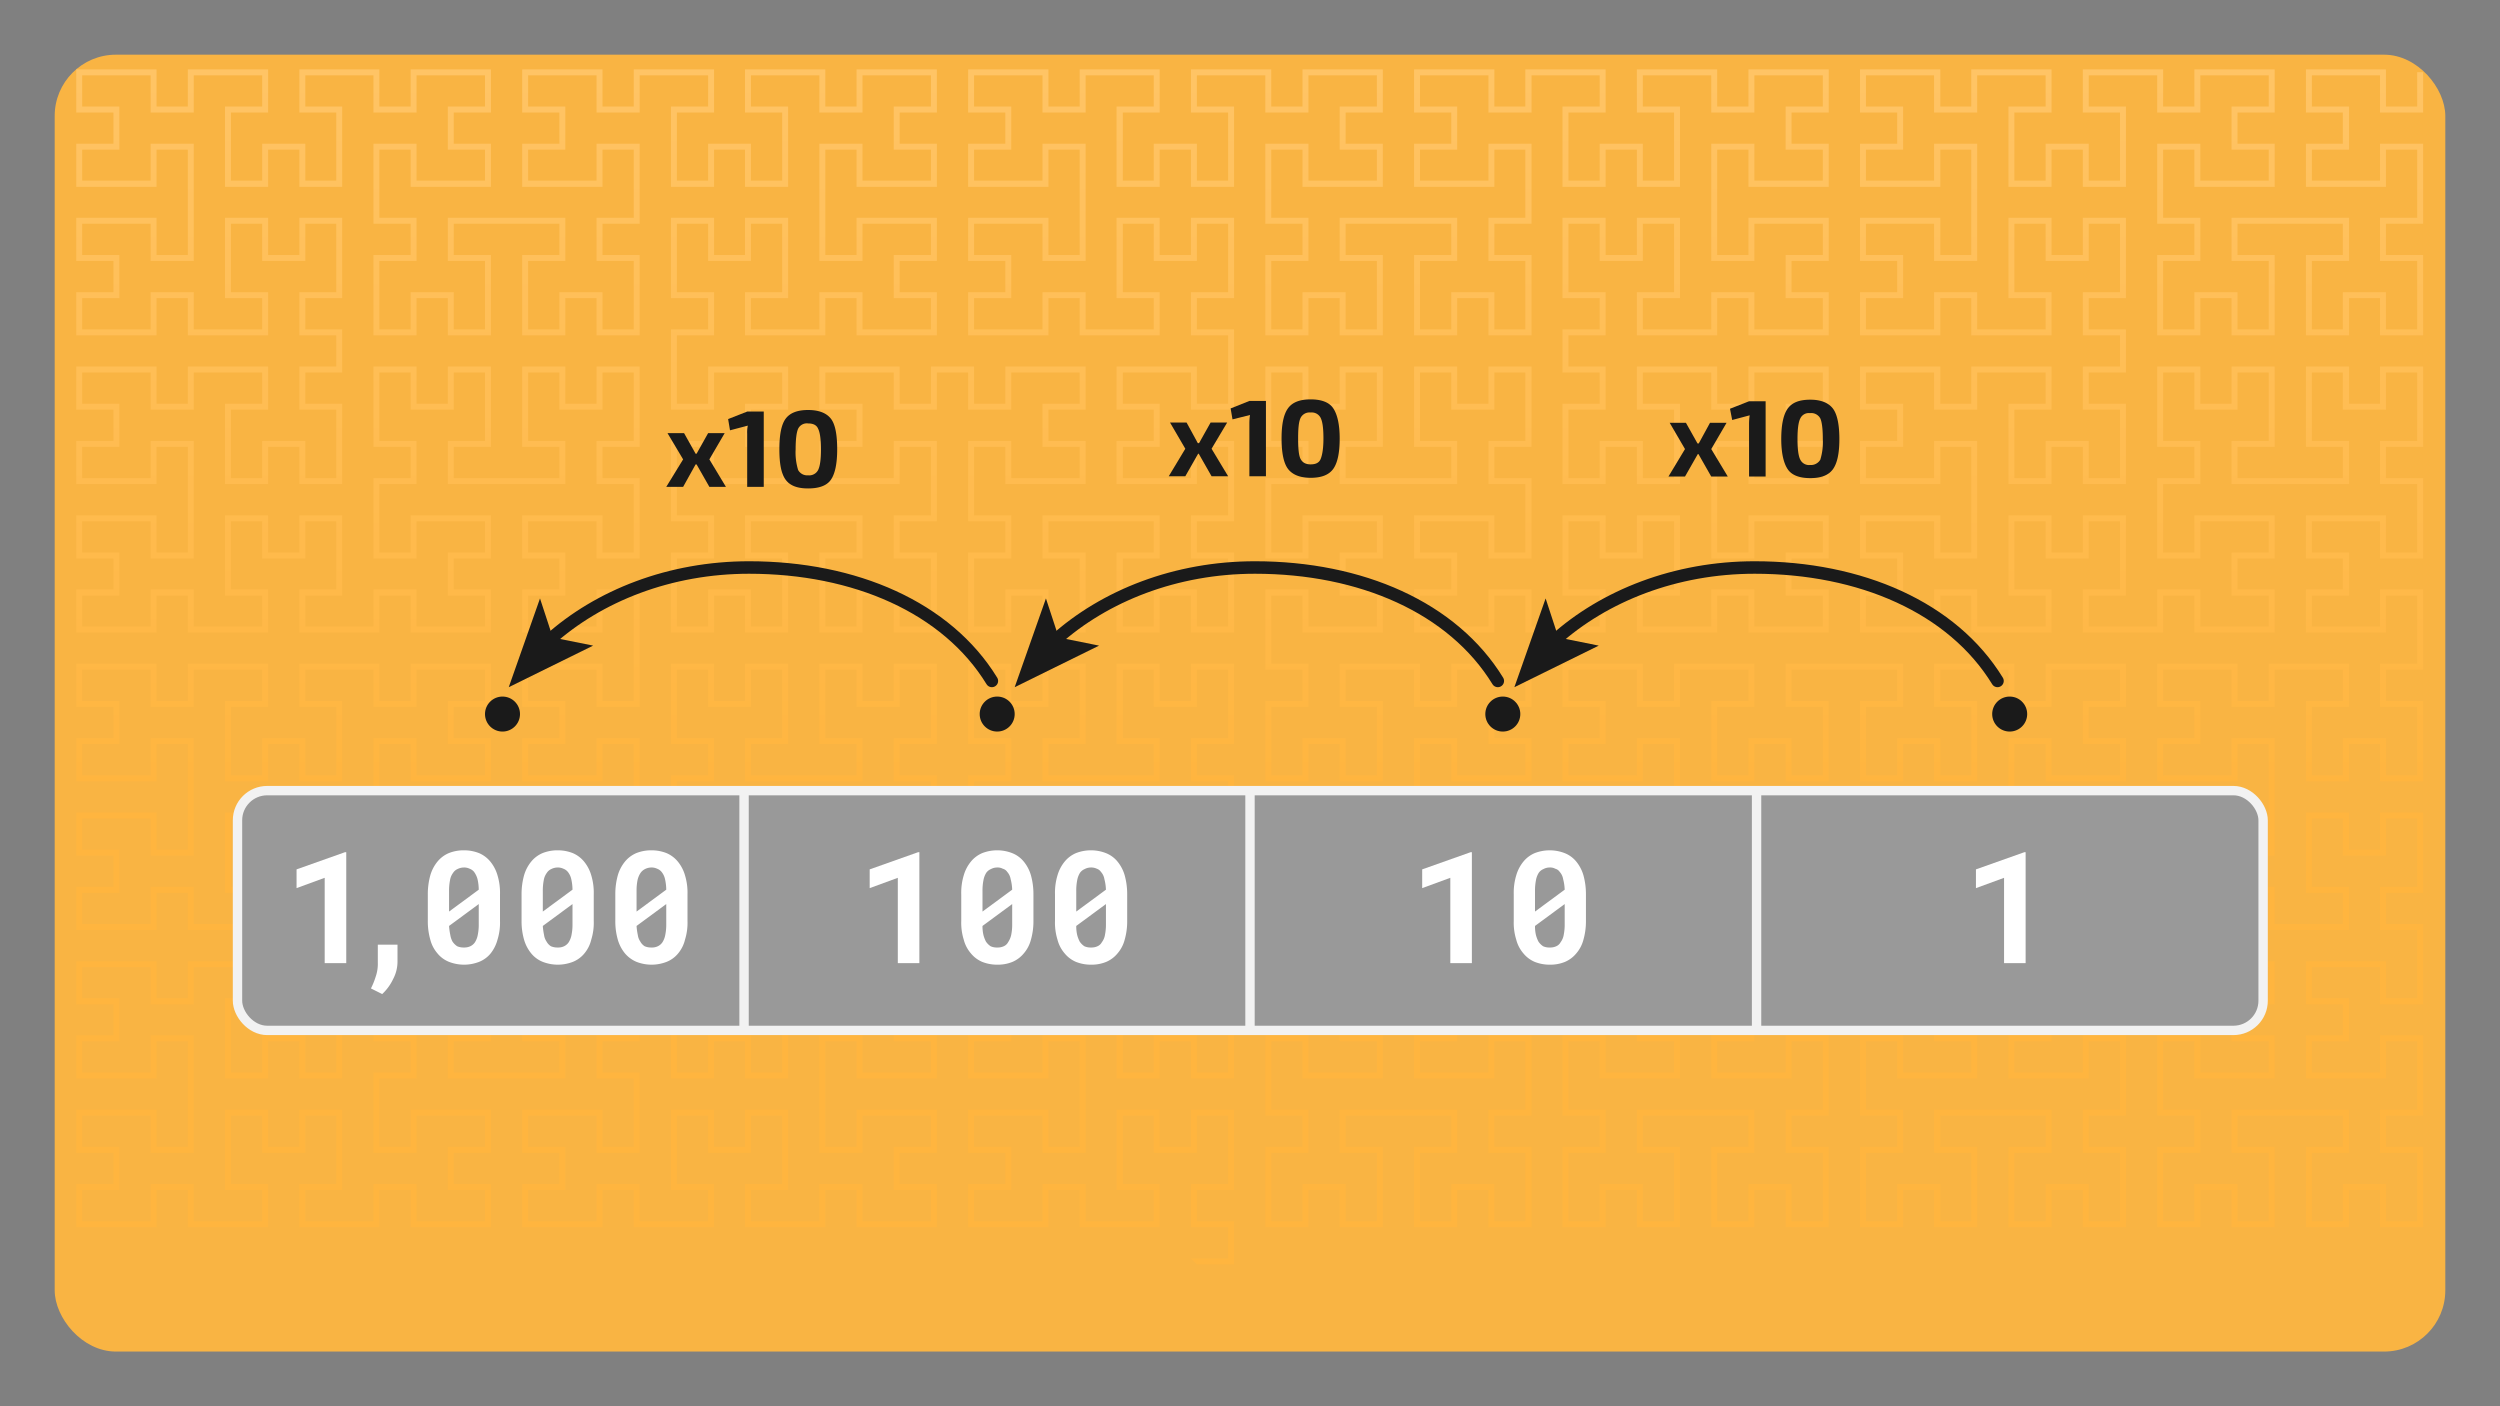 <svg xmlns="http://www.w3.org/2000/svg" xmlns:xlink="http://www.w3.org/1999/xlink" width="800" height="450" viewBox="0 0 800 450"><rect x="0" y="0" width="800" height="450" fill="#808080" stroke="none"/><defs><style>.a{fill:#f9b443;}.b{fill:url(#a);}.c{fill:#999;}.c,.d{stroke:#f2f2f2;stroke-width:3px;}.c,.d,.g{stroke-miterlimit:10;}.d,.g{fill:none;}.e{fill:#fff;}.f{fill:#1a1a1a;}.g{stroke:#1a1a1a;stroke-linecap:round;stroke-width:4px;}</style><linearGradient id="a" x1="399.92" y1="22.18" x2="399.92" y2="404.59" gradientUnits="userSpaceOnUse"><stop offset="0" stop-color="#ffc465"/><stop offset="0.6" stop-color="#ffb53f"/></linearGradient></defs><rect class="a" x="17.5" y="17.5" width="765" height="415" rx="19.6"/><polyline class="b" points="381.1 402.7 393 402.7 393 392.7 381.1 392.7 381.1 378.9 393 378.9 393 357 383 357 383 368.9 369.2 368.9 369.2 357 359.3 357 359.3 378.9 371.1 378.9 371.1 392.7 345.5 392.7 345.5 380.8 335.5 380.8 335.5 392.7 309.8 392.7 309.8 378.9 321.7 378.9 321.7 368.9 309.8 368.9 309.8 355.1 335.5 355.1 335.5 367 345.5 367 345.5 333.2 335.5 333.2 335.5 345.1 309.8 345.1 309.8 331.3 321.7 331.3 321.7 321.4 309.8 321.4 309.8 307.6 335.5 307.6 335.5 319.4 345.5 319.4 345.5 307.6 371.1 307.6 371.1 321.4 359.3 321.4 359.3 343.2 369.2 343.2 369.2 331.3 383 331.3 383 343.2 393 343.2 393 321.4 381.1 321.4 381.1 307.6 393 307.6 393 285.7 383 285.7 383 297.6 357.3 297.6 357.3 283.8 369.2 283.8 369.2 273.8 357.3 273.8 357.3 260 383 260 383 271.9 393 271.9 393 250 381.1 250 381.1 236.2 393 236.2 393 214.3 383 214.3 383 226.2 369.2 226.2 369.2 214.3 359.3 214.3 359.3 236.2 371.1 236.2 371.1 250 333.6 250 333.6 236.2 345.5 236.2 345.5 214.3 335.5 214.3 335.5 226.2 321.7 226.2 321.7 214.3 311.7 214.3 311.7 236.2 323.6 236.2 323.6 250 311.7 250 311.7 271.9 321.7 271.9 321.7 260 347.4 260 347.4 273.8 335.5 273.8 335.5 283.8 347.4 283.8 347.4 297.6 321.7 297.6 321.7 285.7 311.7 285.7 311.7 297.6 297.9 297.6 297.9 285.7 287.9 285.7 287.9 297.6 262.2 297.6 262.2 283.8 274.1 283.8 274.1 273.8 262.2 273.8 262.2 260 287.9 260 287.9 271.9 297.9 271.9 297.9 250 286 250 286 236.2 297.9 236.2 297.9 214.3 287.9 214.3 287.9 226.2 274.1 226.2 274.1 214.3 264.1 214.3 264.1 236.2 276 236.2 276 250 238.4 250 238.4 236.2 250.3 236.2 250.3 214.3 240.3 214.3 240.3 226.2 226.6 226.2 226.6 214.3 216.6 214.3 216.6 236.2 228.5 236.2 228.5 250 216.6 250 216.6 271.9 226.6 271.9 226.6 260 252.2 260 252.2 273.8 240.3 273.8 240.3 283.8 252.2 283.8 252.2 297.6 226.6 297.6 226.6 285.7 216.6 285.7 216.6 307.6 228.5 307.6 228.5 321.4 216.6 321.4 216.6 343.2 226.6 343.2 226.6 331.3 240.3 331.3 240.3 343.2 250.3 343.2 250.3 321.4 238.4 321.4 238.4 307.6 264.1 307.6 264.1 319.4 274.1 319.4 274.1 307.6 299.8 307.6 299.8 321.4 287.9 321.4 287.9 331.3 299.8 331.3 299.8 345.1 274.1 345.1 274.1 333.2 264.1 333.2 264.1 367 274.1 367 274.1 355.1 299.8 355.1 299.8 368.9 287.9 368.9 287.9 378.9 299.8 378.9 299.8 392.7 274.1 392.7 274.1 380.8 264.1 380.8 264.1 392.7 238.4 392.7 238.4 378.9 250.3 378.9 250.3 357 240.3 357 240.3 368.9 226.6 368.9 226.6 357 216.6 357 216.6 378.9 228.5 378.9 228.5 392.7 202.8 392.7 202.8 380.8 192.8 380.8 192.8 392.7 167.1 392.7 167.1 378.9 179 378.9 179 368.9 167.1 368.9 167.1 355.1 192.8 355.1 192.8 367 202.8 367 202.8 345.1 190.9 345.1 190.9 331.3 202.8 331.3 202.8 309.5 192.8 309.5 192.8 321.4 179 321.4 179 309.5 169 309.5 169 331.3 180.9 331.3 180.9 345.1 143.3 345.1 143.3 331.3 155.2 331.3 155.2 309.5 145.2 309.5 145.2 321.4 131.4 321.4 131.4 309.5 121.4 309.5 121.4 331.3 133.3 331.3 133.3 345.1 121.4 345.1 121.4 367 131.4 367 131.4 355.1 157.1 355.1 157.1 368.9 145.2 368.9 145.2 378.9 157.1 378.9 157.1 392.7 131.4 392.7 131.4 380.8 121.4 380.8 121.4 392.7 95.8 392.7 95.8 378.9 107.6 378.9 107.6 357 97.7 357 97.7 368.9 83.9 368.9 83.9 357 73.9 357 73.9 378.9 85.8 378.9 85.8 392.7 60.1 392.7 60.1 380.8 50.1 380.8 50.1 392.7 24.4 392.7 24.4 378.9 36.3 378.9 36.3 368.9 24.4 368.9 24.4 355.1 50.1 355.1 50.1 367 60.1 367 60.1 333.2 50.1 333.2 50.1 345.1 24.4 345.1 24.4 331.3 36.3 331.3 36.3 321.4 24.4 321.4 24.4 307.6 50.1 307.6 50.1 319.4 60.1 319.4 60.1 307.6 85.8 307.6 85.8 321.4 73.9 321.4 73.9 343.2 83.9 343.2 83.9 331.3 97.7 331.3 97.7 343.2 107.6 343.2 107.6 321.4 95.8 321.4 95.8 307.6 107.6 307.6 107.6 297.6 95.8 297.6 95.8 283.8 107.6 283.8 107.6 261.9 97.7 261.9 97.7 273.8 83.9 273.8 83.9 261.9 73.9 261.9 73.9 283.8 85.8 283.8 85.8 297.6 60.1 297.6 60.1 285.7 50.1 285.7 50.1 297.6 24.4 297.6 24.4 283.8 36.3 283.8 36.3 273.8 24.4 273.8 24.4 260 50.1 260 50.1 271.9 60.1 271.9 60.1 238.1 50.1 238.1 50.1 250 24.4 250 24.4 236.2 36.3 236.2 36.3 226.2 24.4 226.2 24.4 212.4 50.1 212.4 50.1 224.3 60.1 224.3 60.1 212.4 85.8 212.4 85.8 226.2 73.9 226.2 73.9 248.1 83.9 248.1 83.9 236.2 97.7 236.2 97.7 248.1 107.6 248.1 107.6 226.2 95.8 226.2 95.8 212.4 121.4 212.4 121.4 224.3 131.4 224.3 131.4 212.4 157.1 212.4 157.1 226.2 145.2 226.2 145.2 236.2 157.1 236.2 157.1 250 131.4 250 131.4 238.1 121.4 238.1 121.4 260 133.3 260 133.3 273.8 121.4 273.8 121.4 295.7 131.4 295.7 131.4 283.8 145.2 283.8 145.2 295.7 155.2 295.7 155.2 273.8 143.3 273.8 143.3 260 180.9 260 180.9 273.8 169 273.8 169 295.7 179 295.7 179 283.8 192.8 283.8 192.8 295.7 202.8 295.7 202.8 273.8 190.9 273.8 190.9 260 202.8 260 202.8 238.1 192.8 238.1 192.8 250 167.1 250 167.1 236.2 179 236.2 179 226.2 167.1 226.2 167.1 212.4 192.8 212.4 192.8 224.3 202.8 224.3 202.8 190.6 192.8 190.6 192.8 202.4 167.1 202.4 167.1 188.6 179 188.6 179 178.7 167.1 178.7 167.1 164.9 192.8 164.9 192.8 176.8 202.8 176.8 202.8 154.9 190.9 154.9 190.9 141.1 202.8 141.1 202.8 119.2 192.8 119.2 192.8 131.1 179 131.1 179 119.2 169 119.2 169 141.1 180.9 141.1 180.9 154.9 143.3 154.9 143.3 141.1 155.2 141.1 155.2 119.2 145.2 119.2 145.2 131.1 131.4 131.1 131.4 119.2 121.4 119.2 121.4 141.1 133.3 141.1 133.3 154.9 121.4 154.9 121.4 176.8 131.4 176.8 131.4 164.9 157.1 164.9 157.1 178.7 145.2 178.7 145.2 188.6 157.1 188.6 157.1 202.4 131.4 202.4 131.4 190.6 121.4 190.6 121.4 202.4 95.8 202.4 95.8 188.6 107.6 188.6 107.6 166.8 97.7 166.8 97.7 178.7 83.9 178.7 83.9 166.8 73.9 166.8 73.9 188.6 85.8 188.6 85.8 202.4 60.1 202.4 60.1 190.6 50.1 190.6 50.1 202.4 24.4 202.4 24.4 188.6 36.3 188.6 36.3 178.7 24.4 178.7 24.4 164.9 50.1 164.9 50.1 176.8 60.1 176.8 60.1 143 50.1 143 50.1 154.9 24.4 154.9 24.4 141.1 36.3 141.1 36.3 131.1 24.4 131.1 24.4 117.3 50.1 117.3 50.1 129.2 60.1 129.2 60.1 117.3 85.8 117.3 85.8 131.1 73.9 131.1 73.9 153 83.9 153 83.9 141.1 97.7 141.1 97.7 153 107.6 153 107.6 131.1 95.8 131.1 95.8 117.3 107.6 117.3 107.6 107.3 95.8 107.3 95.8 93.5 107.6 93.5 107.6 71.6 97.7 71.6 97.7 83.5 83.9 83.5 83.9 71.6 73.9 71.6 73.9 93.5 85.8 93.5 85.8 107.3 60.1 107.3 60.1 95.4 50.1 95.4 50.1 107.3 24.4 107.3 24.4 93.5 36.3 93.5 36.3 83.5 24.4 83.5 24.4 69.7 50.1 69.7 50.1 81.6 60.1 81.6 60.1 47.9 50.1 47.9 50.1 59.8 24.4 59.8 24.4 46 36.3 46 36.3 36 24.4 36 24.4 22.2 50.1 22.2 50.1 34.1 60.1 34.1 60.1 22.2 85.8 22.2 85.8 36 73.9 36 73.9 57.8 83.9 57.8 83.9 46 97.7 46 97.7 57.8 107.6 57.8 107.6 36 95.8 36 95.8 22.2 121.4 22.2 121.4 34.1 131.4 34.1 131.4 22.2 157.1 22.2 157.1 36 145.2 36 145.2 46 157.1 46 157.1 59.8 131.4 59.8 131.4 47.9 121.4 47.9 121.4 69.7 133.3 69.7 133.3 83.5 121.4 83.5 121.4 105.4 131.4 105.4 131.4 93.5 145.2 93.5 145.2 105.4 155.2 105.4 155.2 83.5 143.3 83.5 143.3 69.7 180.9 69.7 180.9 83.5 169 83.5 169 105.4 179 105.4 179 93.5 192.8 93.5 192.8 105.4 202.8 105.4 202.8 83.5 190.9 83.5 190.9 69.7 202.8 69.7 202.8 47.9 192.8 47.9 192.8 59.8 167.1 59.8 167.1 46 179 46 179 36 167.1 36 167.1 22.2 192.8 22.2 192.8 34.1 202.8 34.1 202.8 22.2 228.5 22.2 228.5 36 216.6 36 216.6 57.8 226.6 57.8 226.6 46 240.3 46 240.3 57.8 250.3 57.8 250.3 36 238.4 36 238.4 22.2 264.1 22.2 264.1 34.1 274.1 34.1 274.1 22.2 299.8 22.2 299.8 36 287.9 36 287.9 46 299.8 46 299.8 59.8 274.1 59.8 274.1 47.9 264.1 47.9 264.1 81.6 274.1 81.6 274.1 69.7 299.8 69.7 299.8 83.5 287.9 83.5 287.9 93.5 299.8 93.5 299.8 107.3 274.1 107.3 274.1 95.4 264.1 95.4 264.1 107.3 238.4 107.3 238.4 93.5 250.3 93.5 250.3 71.6 240.3 71.6 240.3 83.5 226.6 83.5 226.6 71.6 216.6 71.6 216.6 93.5 228.5 93.5 228.5 107.3 216.6 107.3 216.6 129.2 226.6 129.2 226.6 117.3 252.2 117.3 252.2 131.1 240.3 131.1 240.3 141.1 252.2 141.1 252.2 154.9 226.6 154.9 226.6 143 216.6 143 216.6 164.9 228.5 164.9 228.5 178.7 216.6 178.7 216.6 200.5 226.6 200.5 226.6 188.6 240.3 188.6 240.3 200.5 250.3 200.5 250.3 178.7 238.4 178.7 238.4 164.9 276 164.9 276 178.7 264.1 178.7 264.1 200.5 274.1 200.5 274.1 188.6 287.9 188.6 287.9 200.5 297.9 200.5 297.9 178.7 286 178.7 286 164.9 297.9 164.9 297.9 143 287.9 143 287.9 154.9 262.2 154.9 262.2 141.1 274.1 141.1 274.1 131.1 262.2 131.1 262.2 117.3 287.9 117.3 287.9 129.2 297.9 129.2 297.9 117.3 311.7 117.3 311.7 129.2 321.7 129.2 321.7 117.3 347.4 117.3 347.4 131.1 335.5 131.1 335.5 141.1 347.4 141.1 347.4 154.9 321.7 154.9 321.7 143 311.7 143 311.7 164.9 323.6 164.9 323.6 178.7 311.7 178.7 311.7 200.5 321.7 200.5 321.7 188.6 335.5 188.6 335.5 200.5 345.5 200.5 345.5 178.7 333.6 178.7 333.6 164.9 371.1 164.9 371.1 178.7 359.3 178.7 359.3 200.5 369.2 200.5 369.2 188.6 383 188.6 383 200.5 393 200.5 393 178.7 381.1 178.7 381.1 164.9 393 164.9 393 143 383 143 383 154.9 357.3 154.9 357.3 141.1 369.2 141.1 369.2 131.1 357.3 131.1 357.3 117.3 383 117.3 383 129.2 393 129.2 393 107.3 381.1 107.3 381.1 93.5 393 93.5 393 71.6 383 71.6 383 83.5 369.2 83.5 369.2 71.6 359.3 71.6 359.3 93.5 371.1 93.5 371.1 107.3 345.5 107.3 345.5 95.4 335.5 95.4 335.5 107.3 309.8 107.3 309.8 93.5 321.7 93.5 321.7 83.5 309.8 83.5 309.8 69.7 335.5 69.7 335.5 81.6 345.5 81.6 345.5 47.9 335.5 47.9 335.5 59.8 309.8 59.8 309.8 46 321.7 46 321.7 36 309.8 36 309.8 22.2 335.5 22.2 335.5 34.1 345.5 34.1 345.5 22.2 371.1 22.2 371.1 36 359.3 36 359.3 57.8 369.2 57.8 369.2 46 383 46 383 57.8 393 57.8 393 36 381.1 36 381.1 22.2 406.8 22.2 406.8 34.1 416.8 34.1 416.8 22.2 442.5 22.2 442.5 36 430.6 36 430.6 46 442.5 46 442.5 59.8 416.8 59.8 416.8 47.9 406.8 47.9 406.8 69.7 418.7 69.7 418.7 83.5 406.8 83.5 406.8 105.4 416.8 105.4 416.8 93.5 430.6 93.5 430.6 105.4 440.6 105.4 440.6 83.5 428.7 83.5 428.7 69.7 466.3 69.7 466.3 83.5 454.4 83.5 454.4 105.4 464.4 105.4 464.4 93.5 478.2 93.5 478.2 105.4 488.1 105.4 488.1 83.5 476.3 83.5 476.3 69.7 488.1 69.7 488.1 47.9 478.2 47.9 478.2 59.8 452.5 59.8 452.5 46 464.4 46 464.4 36 452.5 36 452.5 22.2 478.2 22.2 478.2 34.1 488.1 34.1 488.1 22.2 513.8 22.2 513.8 36 501.9 36 501.9 57.8 511.9 57.8 511.9 46 525.7 46 525.7 57.8 535.7 57.8 535.7 36 523.8 36 523.8 22.2 549.5 22.2 549.5 34.1 559.5 34.1 559.5 22.2 585.2 22.2 585.2 36 573.3 36 573.3 46 585.2 46 585.2 59.8 559.5 59.8 559.5 47.9 549.5 47.9 549.5 81.6 559.5 81.6 559.5 69.7 585.2 69.7 585.2 83.5 573.3 83.5 573.3 93.5 585.2 93.5 585.2 107.3 559.5 107.3 559.5 95.4 549.5 95.4 549.5 107.3 523.8 107.3 523.8 93.5 535.7 93.5 535.7 71.6 525.7 71.6 525.7 83.5 511.9 83.5 511.9 71.6 501.9 71.6 501.9 93.5 513.8 93.5 513.8 107.3 501.9 107.3 501.9 117.3 513.8 117.3 513.8 131.1 501.9 131.1 501.9 153 511.9 153 511.9 141.1 525.7 141.1 525.7 153 535.7 153 535.7 131.1 523.8 131.1 523.8 117.3 549.5 117.3 549.5 129.2 559.5 129.2 559.5 117.3 585.2 117.3 585.2 131.1 573.3 131.1 573.3 141.1 585.2 141.1 585.2 154.9 559.5 154.9 559.5 143 549.5 143 549.5 176.8 559.5 176.8 559.5 164.9 585.2 164.9 585.2 178.7 573.3 178.7 573.3 188.6 585.2 188.6 585.2 202.4 559.5 202.4 559.5 190.6 549.5 190.6 549.5 202.4 523.8 202.4 523.8 188.6 535.7 188.6 535.7 166.8 525.7 166.8 525.7 178.7 511.9 178.7 511.9 166.8 501.9 166.8 501.9 188.6 513.8 188.6 513.8 202.4 488.1 202.4 488.1 190.6 478.2 190.6 478.2 202.4 452.5 202.4 452.5 188.6 464.4 188.6 464.4 178.7 452.5 178.7 452.5 164.9 478.2 164.9 478.2 176.8 488.1 176.8 488.1 154.9 476.3 154.9 476.3 141.1 488.1 141.1 488.1 119.2 478.2 119.2 478.2 131.1 464.4 131.1 464.4 119.2 454.4 119.2 454.4 141.1 466.3 141.1 466.3 154.9 428.7 154.9 428.7 141.1 440.6 141.1 440.6 119.2 430.6 119.2 430.6 131.1 416.8 131.1 416.8 119.2 406.8 119.2 406.8 141.1 418.7 141.1 418.7 154.9 406.8 154.9 406.8 176.8 416.8 176.8 416.8 164.9 442.5 164.9 442.5 178.7 430.6 178.7 430.6 188.6 442.5 188.6 442.5 202.4 416.8 202.4 416.8 190.6 406.8 190.6 406.8 212.4 418.7 212.4 418.7 226.2 406.8 226.2 406.8 248.1 416.8 248.1 416.8 236.2 430.6 236.2 430.6 248.1 440.6 248.1 440.6 226.2 428.7 226.2 428.7 212.4 454.4 212.4 454.4 224.3 464.4 224.3 464.4 212.4 490.1 212.4 490.1 226.2 478.2 226.2 478.2 236.2 490.1 236.2 490.1 250 464.4 250 464.4 238.1 454.4 238.1 454.4 271.9 464.4 271.9 464.4 260 490.1 260 490.1 273.8 478.2 273.8 478.2 283.8 490.1 283.8 490.1 297.6 464.4 297.6 464.4 285.7 454.4 285.7 454.4 297.6 428.7 297.6 428.7 283.8 440.6 283.8 440.6 261.9 430.6 261.9 430.6 273.8 416.8 273.8 416.8 261.9 406.8 261.9 406.8 283.8 418.7 283.8 418.7 297.6 406.8 297.6 406.8 319.4 416.8 319.4 416.8 307.6 442.5 307.6 442.5 321.4 430.6 321.4 430.6 331.3 442.5 331.3 442.5 345.1 416.8 345.1 416.8 333.2 406.8 333.2 406.8 355.1 418.7 355.1 418.7 368.9 406.8 368.9 406.8 390.8 416.8 390.8 416.8 378.9 430.6 378.9 430.6 390.8 440.6 390.8 440.6 368.9 428.7 368.9 428.7 355.1 466.3 355.1 466.3 368.9 454.4 368.9 454.4 390.8 464.4 390.8 464.4 378.9 478.2 378.9 478.2 390.8 488.1 390.8 488.1 368.9 476.3 368.9 476.3 355.1 488.1 355.1 488.1 333.2 478.2 333.2 478.2 345.1 452.5 345.1 452.5 331.3 464.4 331.3 464.4 321.4 452.5 321.4 452.5 307.6 478.2 307.6 478.2 319.4 488.1 319.4 488.1 307.6 501.9 307.6 501.9 319.4 511.9 319.4 511.9 307.6 537.6 307.6 537.6 321.4 525.7 321.4 525.7 331.3 537.6 331.3 537.6 345.1 511.9 345.1 511.9 333.2 501.9 333.2 501.9 355.1 513.8 355.1 513.8 368.9 501.9 368.9 501.9 390.8 511.9 390.8 511.9 378.9 525.7 378.9 525.7 390.8 535.7 390.8 535.7 368.9 523.8 368.9 523.8 355.1 561.4 355.1 561.4 368.9 549.5 368.9 549.5 390.8 559.5 390.8 559.5 378.9 573.3 378.9 573.3 390.8 583.3 390.8 583.3 368.9 571.4 368.9 571.4 355.1 583.3 355.1 583.3 333.2 573.3 333.2 573.3 345.1 547.6 345.1 547.6 331.3 559.5 331.3 559.5 321.4 547.6 321.4 547.6 307.6 573.3 307.6 573.3 319.4 583.3 319.4 583.3 297.6 571.4 297.6 571.4 283.8 583.3 283.8 583.3 261.9 573.3 261.9 573.3 273.8 559.5 273.8 559.5 261.9 549.5 261.9 549.5 283.8 561.4 283.8 561.4 297.6 535.7 297.6 535.7 285.7 525.7 285.7 525.7 297.6 500 297.6 500 283.8 511.9 283.8 511.9 273.8 500 273.8 500 260 525.7 260 525.7 271.9 535.7 271.9 535.7 238.1 525.7 238.1 525.7 250 500 250 500 236.2 511.9 236.2 511.9 226.2 500 226.2 500 212.4 525.7 212.4 525.7 224.3 535.7 224.3 535.7 212.4 561.4 212.4 561.4 226.2 549.5 226.2 549.5 248.1 559.5 248.1 559.5 236.2 573.3 236.2 573.3 248.1 583.3 248.1 583.3 226.2 571.4 226.2 571.4 212.4 609 212.4 609 226.2 597.1 226.2 597.1 248.1 607.1 248.1 607.1 236.2 620.9 236.2 620.9 248.1 630.8 248.1 630.8 226.2 618.9 226.2 618.9 212.4 644.6 212.4 644.6 224.3 654.6 224.3 654.6 212.4 680.3 212.4 680.3 226.2 668.4 226.2 668.4 236.2 680.3 236.2 680.3 250 654.6 250 654.6 238.1 644.6 238.1 644.6 271.9 654.6 271.9 654.6 260 680.3 260 680.3 273.8 668.4 273.8 668.4 283.8 680.3 283.8 680.3 297.6 654.6 297.6 654.6 285.7 644.6 285.7 644.6 297.6 618.9 297.6 618.9 283.8 630.8 283.8 630.8 261.9 620.9 261.9 620.9 273.8 607.1 273.8 607.1 261.9 597.1 261.9 597.1 283.8 609 283.8 609 297.6 597.1 297.6 597.1 319.4 607.1 319.4 607.1 307.6 632.7 307.6 632.7 321.4 620.9 321.4 620.9 331.3 632.7 331.3 632.7 345.1 607.1 345.1 607.1 333.2 597.1 333.2 597.1 355.1 609 355.1 609 368.9 597.1 368.9 597.1 390.8 607.1 390.8 607.1 378.9 620.9 378.9 620.9 390.8 630.8 390.8 630.8 368.9 618.9 368.9 618.9 355.1 656.5 355.1 656.5 368.9 644.6 368.9 644.6 390.8 654.6 390.8 654.6 378.9 668.4 378.9 668.4 390.8 678.4 390.8 678.4 368.9 666.5 368.9 666.5 355.1 678.4 355.1 678.4 333.2 668.4 333.2 668.4 345.1 642.7 345.1 642.7 331.3 654.6 331.3 654.6 321.4 642.7 321.4 642.7 307.6 668.4 307.6 668.4 319.4 678.4 319.4 678.4 307.6 692.2 307.6 692.2 319.4 702.2 319.4 702.2 307.6 727.9 307.6 727.9 321.4 716 321.4 716 331.3 727.9 331.3 727.9 345.1 702.2 345.1 702.2 333.2 692.2 333.2 692.2 355.1 704.1 355.1 704.1 368.9 692.2 368.9 692.2 390.8 702.2 390.8 702.2 378.9 716 378.9 716 390.8 726 390.8 726 368.9 714.1 368.9 714.1 355.1 751.7 355.1 751.7 368.9 739.8 368.9 739.8 390.8 749.7 390.8 749.7 378.9 763.5 378.9 763.5 390.8 773.5 390.8 773.5 368.9 761.6 368.9 761.6 355.1 773.5 355.1 773.5 333.2 763.5 333.2 763.5 345.1 737.9 345.1 737.9 331.3 749.7 331.3 749.7 321.4 737.9 321.4 737.9 307.6 763.5 307.6 763.5 319.4 773.5 319.4 773.5 297.6 761.6 297.6 761.6 283.8 773.5 283.8 773.5 261.9 763.5 261.9 763.5 273.8 749.7 273.8 749.7 261.9 739.8 261.9 739.8 283.8 751.7 283.8 751.7 297.6 726 297.6 726 285.7 716 285.7 716 297.6 690.3 297.6 690.3 283.8 702.2 283.8 702.2 273.8 690.3 273.8 690.3 260 716 260 716 271.9 726 271.9 726 238.1 716 238.1 716 250 690.3 250 690.3 236.2 702.2 236.2 702.2 226.2 690.3 226.2 690.3 212.4 716 212.4 716 224.3 726 224.3 726 212.4 751.7 212.4 751.7 226.2 739.8 226.2 739.8 248.1 749.7 248.1 749.7 236.2 763.5 236.2 763.5 248.1 773.5 248.1 773.5 226.2 761.6 226.2 761.6 212.4 773.5 212.4 773.5 190.6 763.5 190.6 763.5 202.4 737.9 202.4 737.9 188.6 749.7 188.6 749.7 178.7 737.9 178.7 737.9 164.9 763.5 164.9 763.5 176.8 773.5 176.8 773.5 154.9 761.6 154.9 761.6 141.1 773.5 141.1 773.5 119.2 763.5 119.2 763.5 131.1 749.7 131.1 749.7 119.2 739.8 119.2 739.8 141.1 751.7 141.1 751.7 154.9 714.1 154.9 714.1 141.1 726 141.1 726 119.2 716 119.2 716 131.1 702.2 131.1 702.2 119.2 692.2 119.2 692.2 141.1 704.1 141.1 704.1 154.9 692.2 154.9 692.2 176.8 702.2 176.8 702.2 164.9 727.9 164.9 727.9 178.7 716 178.7 716 188.6 727.9 188.6 727.9 202.4 702.2 202.4 702.2 190.6 692.2 190.6 692.2 202.4 666.5 202.4 666.5 188.6 678.4 188.6 678.4 166.8 668.4 166.8 668.4 178.7 654.6 178.7 654.6 166.8 644.6 166.8 644.6 188.6 656.5 188.6 656.5 202.4 630.8 202.4 630.8 190.6 620.9 190.6 620.9 202.4 595.2 202.4 595.2 188.6 607.1 188.6 607.1 178.7 595.2 178.7 595.2 164.9 620.9 164.9 620.9 176.8 630.8 176.8 630.8 143 620.9 143 620.9 154.9 595.2 154.9 595.2 141.1 607.1 141.1 607.1 131.1 595.2 131.1 595.2 117.3 620.9 117.3 620.9 129.2 630.8 129.2 630.8 117.3 656.5 117.3 656.5 131.1 644.6 131.1 644.6 153 654.6 153 654.6 141.1 668.4 141.1 668.4 153 678.4 153 678.4 131.1 666.5 131.1 666.5 117.3 678.4 117.3 678.4 107.3 666.5 107.3 666.5 93.5 678.4 93.5 678.4 71.6 668.4 71.6 668.4 83.5 654.6 83.5 654.6 71.6 644.6 71.6 644.6 93.5 656.5 93.5 656.5 107.3 630.8 107.3 630.8 95.4 620.9 95.4 620.9 107.3 595.2 107.3 595.2 93.5 607.1 93.5 607.1 83.5 595.2 83.5 595.2 69.7 620.9 69.7 620.9 81.6 630.8 81.6 630.8 47.9 620.9 47.9 620.9 59.8 595.2 59.8 595.2 46 607.1 46 607.1 36 595.2 36 595.2 22.2 620.9 22.2 620.9 34.1 630.8 34.1 630.8 22.2 656.5 22.2 656.5 36 644.6 36 644.6 57.8 654.6 57.8 654.6 46 668.4 46 668.4 57.8 678.4 57.8 678.4 36 666.5 36 666.5 22.2 692.2 22.2 692.2 34.1 702.2 34.1 702.2 22.2 727.9 22.2 727.9 36 716 36 716 46 727.9 46 727.9 59.8 702.2 59.8 702.2 47.9 692.2 47.9 692.2 69.7 704.1 69.7 704.1 83.5 692.2 83.5 692.2 105.4 702.2 105.4 702.2 93.5 716 93.5 716 105.4 726 105.4 726 83.5 714.1 83.5 714.1 69.7 751.7 69.7 751.7 83.5 739.8 83.5 739.8 105.4 749.7 105.4 749.7 93.5 763.5 93.5 763.5 105.4 773.5 105.4 773.5 83.5 761.6 83.5 761.6 69.7 773.5 69.7 773.5 47.9 763.5 47.9 763.5 59.8 737.9 59.8 737.9 46 749.7 46 749.7 36 737.9 36 737.9 22.2 763.5 22.2 763.5 34.1 773.5 34.1 773.5 23.1 775.4 23.1 775.4 36 761.6 36 761.6 24.1 739.8 24.1 739.8 34.1 751.7 34.1 751.7 47.9 739.8 47.9 739.8 57.8 761.6 57.8 761.6 46 775.4 46 775.4 71.6 763.5 71.6 763.5 81.6 775.4 81.6 775.4 107.3 761.6 107.3 761.6 95.4 751.7 95.4 751.7 107.3 737.9 107.3 737.9 81.6 749.7 81.6 749.7 71.6 716 71.6 716 81.6 727.9 81.6 727.9 107.3 714.1 107.3 714.1 95.4 704.1 95.4 704.1 107.3 690.3 107.3 690.3 81.6 702.2 81.6 702.2 71.6 690.3 71.6 690.3 46 704.1 46 704.1 57.8 726 57.8 726 47.9 714.1 47.9 714.1 34.1 726 34.1 726 24.1 704.1 24.1 704.1 36 690.3 36 690.3 24.1 668.4 24.1 668.4 34.1 680.3 34.1 680.3 59.8 666.5 59.8 666.5 47.9 656.5 47.9 656.5 59.8 642.7 59.8 642.7 34.1 654.6 34.1 654.6 24.1 632.7 24.1 632.7 36 618.9 36 618.9 24.1 597.1 24.1 597.1 34.1 609 34.1 609 47.9 597.1 47.9 597.1 57.8 618.9 57.8 618.9 46 632.7 46 632.7 83.5 618.9 83.5 618.9 71.6 597.1 71.6 597.1 81.6 609 81.6 609 95.4 597.1 95.4 597.1 105.4 618.9 105.4 618.9 93.5 632.7 93.5 632.7 105.4 654.6 105.4 654.6 95.4 642.7 95.4 642.7 69.7 656.5 69.7 656.5 81.6 666.5 81.6 666.5 69.7 680.3 69.7 680.3 95.4 668.4 95.4 668.4 105.4 680.3 105.4 680.3 119.2 668.4 119.2 668.4 129.2 680.3 129.2 680.3 154.9 666.5 154.9 666.5 143 656.5 143 656.5 154.9 642.7 154.9 642.7 129.2 654.6 129.2 654.6 119.2 632.7 119.2 632.7 131.1 618.9 131.1 618.9 119.2 597.1 119.2 597.1 129.2 609 129.2 609 143 597.1 143 597.1 153 618.9 153 618.9 141.1 632.7 141.1 632.7 178.7 618.9 178.7 618.9 166.8 597.1 166.8 597.1 176.8 609 176.8 609 190.6 597.1 190.6 597.1 200.5 618.9 200.5 618.9 188.6 632.7 188.6 632.7 200.5 654.6 200.5 654.6 190.6 642.7 190.6 642.7 164.9 656.5 164.9 656.5 176.8 666.5 176.8 666.5 164.9 680.3 164.9 680.3 190.6 668.4 190.6 668.4 200.5 690.3 200.5 690.3 188.6 704.1 188.6 704.1 200.5 726 200.5 726 190.6 714.1 190.6 714.1 176.8 726 176.8 726 166.8 704.1 166.8 704.1 178.7 690.3 178.7 690.3 153 702.2 153 702.2 143 690.3 143 690.3 117.3 704.1 117.3 704.1 129.2 714.1 129.2 714.1 117.3 727.9 117.3 727.9 143 716 143 716 153 749.7 153 749.7 143 737.9 143 737.9 117.3 751.7 117.3 751.7 129.2 761.6 129.2 761.6 117.3 775.4 117.3 775.4 143 763.5 143 763.5 153 775.4 153 775.4 178.7 761.6 178.7 761.6 166.8 739.8 166.8 739.8 176.8 751.7 176.8 751.7 190.6 739.8 190.6 739.8 200.5 761.6 200.5 761.6 188.6 775.4 188.6 775.4 214.3 763.5 214.3 763.5 224.3 775.4 224.3 775.4 250 761.6 250 761.6 238.1 751.7 238.1 751.7 250 737.9 250 737.9 224.3 749.7 224.3 749.7 214.3 727.9 214.3 727.9 226.2 714.1 226.2 714.1 214.3 692.2 214.3 692.2 224.3 704.1 224.3 704.1 238.1 692.2 238.1 692.2 248.1 714.1 248.1 714.1 236.2 727.9 236.2 727.9 273.8 714.1 273.8 714.1 261.9 692.2 261.9 692.2 271.9 704.1 271.9 704.1 285.7 692.2 285.7 692.2 295.7 714.1 295.7 714.1 283.8 727.9 283.8 727.9 295.7 749.7 295.7 749.7 285.7 737.9 285.7 737.9 260 751.7 260 751.7 271.9 761.6 271.9 761.6 260 775.4 260 775.4 285.7 763.5 285.7 763.5 295.7 775.4 295.7 775.4 321.4 761.6 321.4 761.6 309.5 739.8 309.5 739.8 319.4 751.7 319.4 751.7 333.2 739.8 333.2 739.8 343.2 761.6 343.2 761.6 331.3 775.4 331.3 775.4 357 763.5 357 763.5 367 775.4 367 775.4 392.7 761.6 392.7 761.6 380.8 751.7 380.8 751.7 392.7 737.9 392.7 737.9 367 749.7 367 749.7 357 716 357 716 367 727.9 367 727.9 392.7 714.1 392.7 714.1 380.8 704.1 380.8 704.1 392.7 690.3 392.7 690.3 367 702.2 367 702.2 357 690.3 357 690.3 331.3 704.1 331.3 704.1 343.2 726 343.2 726 333.2 714.1 333.2 714.1 319.4 726 319.4 726 309.5 704.1 309.5 704.1 321.4 690.3 321.4 690.3 309.5 680.3 309.5 680.3 321.4 666.5 321.4 666.5 309.5 644.6 309.5 644.6 319.4 656.5 319.4 656.5 333.2 644.6 333.2 644.6 343.2 666.5 343.2 666.5 331.3 680.3 331.3 680.3 357 668.4 357 668.4 367 680.3 367 680.3 392.7 666.5 392.7 666.5 380.8 656.5 380.8 656.5 392.7 642.7 392.7 642.7 367 654.6 367 654.6 357 620.9 357 620.9 367 632.7 367 632.7 392.7 618.9 392.7 618.9 380.8 609 380.8 609 392.7 595.2 392.7 595.2 367 607.1 367 607.1 357 595.2 357 595.2 331.3 609 331.3 609 343.2 630.8 343.2 630.8 333.2 618.9 333.2 618.9 319.4 630.8 319.4 630.8 309.5 609 309.5 609 321.4 595.2 321.4 595.2 295.7 607.1 295.7 607.1 285.7 595.2 285.7 595.2 260 609 260 609 271.9 618.9 271.9 618.9 260 632.7 260 632.7 285.7 620.9 285.7 620.9 295.7 642.7 295.7 642.7 283.8 656.5 283.8 656.5 295.7 678.4 295.7 678.4 285.7 666.5 285.7 666.5 271.9 678.4 271.9 678.4 261.9 656.5 261.9 656.5 273.8 642.7 273.8 642.7 236.2 656.5 236.2 656.5 248.1 678.4 248.1 678.4 238.1 666.5 238.1 666.5 224.3 678.4 224.3 678.4 214.3 656.5 214.3 656.5 226.2 642.7 226.2 642.7 214.3 620.9 214.3 620.9 224.3 632.7 224.3 632.7 250 618.9 250 618.9 238.1 609 238.1 609 250 595.2 250 595.2 224.3 607.1 224.3 607.1 214.3 573.3 214.3 573.3 224.3 585.2 224.3 585.2 250 571.4 250 571.4 238.1 561.4 238.1 561.4 250 547.6 250 547.6 224.3 559.5 224.3 559.5 214.3 537.6 214.3 537.6 226.2 523.8 226.2 523.8 214.3 501.9 214.3 501.9 224.3 513.8 224.3 513.8 238.1 501.9 238.1 501.9 248.1 523.8 248.1 523.8 236.2 537.6 236.2 537.6 273.8 523.8 273.8 523.8 261.9 501.9 261.9 501.9 271.9 513.8 271.9 513.8 285.7 501.9 285.7 501.9 295.7 523.8 295.7 523.8 283.8 537.6 283.8 537.6 295.7 559.5 295.7 559.5 285.7 547.6 285.7 547.6 260 561.4 260 561.4 271.9 571.4 271.9 571.4 260 585.2 260 585.2 285.7 573.3 285.7 573.3 295.7 585.2 295.7 585.2 321.4 571.4 321.4 571.4 309.5 549.5 309.5 549.5 319.4 561.4 319.4 561.4 333.2 549.5 333.2 549.5 343.2 571.4 343.2 571.4 331.3 585.2 331.3 585.2 357 573.3 357 573.3 367 585.2 367 585.2 392.7 571.4 392.7 571.4 380.8 561.4 380.8 561.4 392.7 547.6 392.7 547.6 367 559.5 367 559.5 357 525.7 357 525.7 367 537.6 367 537.6 392.7 523.8 392.7 523.8 380.8 513.8 380.8 513.8 392.7 500 392.7 500 367 511.9 367 511.9 357 500 357 500 331.3 513.8 331.3 513.8 343.2 535.7 343.2 535.7 333.2 523.8 333.2 523.8 319.4 535.7 319.4 535.7 309.5 513.8 309.5 513.8 321.4 500 321.4 500 309.5 490.1 309.5 490.1 321.4 476.3 321.4 476.3 309.5 454.4 309.5 454.4 319.4 466.3 319.4 466.3 333.2 454.4 333.2 454.4 343.2 476.3 343.2 476.3 331.3 490.1 331.3 490.1 357 478.2 357 478.2 367 490.1 367 490.1 392.7 476.3 392.7 476.3 380.8 466.3 380.8 466.3 392.7 452.5 392.7 452.5 367 464.4 367 464.4 357 430.6 357 430.6 367 442.5 367 442.5 392.7 428.7 392.7 428.7 380.8 418.7 380.8 418.7 392.7 404.9 392.7 404.9 367 416.8 367 416.8 357 404.9 357 404.9 331.3 418.7 331.3 418.7 343.2 440.6 343.2 440.6 333.2 428.7 333.2 428.7 319.4 440.6 319.4 440.6 309.5 418.7 309.5 418.7 321.4 404.9 321.4 404.9 295.7 416.8 295.7 416.8 285.7 404.9 285.7 404.9 260 418.7 260 418.7 271.9 428.7 271.9 428.7 260 442.5 260 442.5 285.7 430.6 285.7 430.6 295.7 452.5 295.7 452.5 283.8 466.3 283.8 466.3 295.7 488.1 295.7 488.1 285.7 476.3 285.7 476.3 271.9 488.1 271.9 488.1 261.9 466.3 261.9 466.3 273.8 452.5 273.8 452.5 236.2 466.3 236.2 466.3 248.1 488.1 248.1 488.1 238.1 476.3 238.1 476.3 224.3 488.1 224.3 488.1 214.3 466.3 214.3 466.3 226.2 452.5 226.2 452.5 214.3 430.6 214.3 430.6 224.3 442.5 224.3 442.5 250 428.7 250 428.7 238.1 418.7 238.1 418.7 250 404.9 250 404.9 224.3 416.8 224.3 416.8 214.3 404.9 214.3 404.9 188.6 418.7 188.6 418.7 200.5 440.6 200.5 440.6 190.6 428.7 190.6 428.7 176.8 440.6 176.8 440.6 166.8 418.7 166.8 418.7 178.7 404.9 178.7 404.9 153 416.8 153 416.8 143 404.9 143 404.9 117.3 418.7 117.3 418.7 129.2 428.7 129.2 428.7 117.3 442.5 117.3 442.5 143 430.6 143 430.6 153 464.4 153 464.4 143 452.5 143 452.5 117.3 466.3 117.3 466.3 129.2 476.3 129.2 476.3 117.3 490.1 117.3 490.1 143 478.2 143 478.2 153 490.1 153 490.1 178.7 476.3 178.7 476.3 166.8 454.4 166.8 454.4 176.8 466.3 176.8 466.3 190.6 454.4 190.6 454.4 200.5 476.3 200.5 476.3 188.6 490.1 188.6 490.1 200.5 511.9 200.5 511.9 190.6 500 190.6 500 164.9 513.8 164.9 513.8 176.8 523.8 176.8 523.8 164.9 537.6 164.9 537.6 190.6 525.7 190.6 525.7 200.5 547.6 200.5 547.6 188.6 561.4 188.6 561.4 200.5 583.3 200.5 583.3 190.6 571.4 190.6 571.4 176.8 583.3 176.8 583.3 166.8 561.4 166.8 561.4 178.7 547.6 178.7 547.6 141.1 561.4 141.1 561.4 153 583.3 153 583.3 143 571.4 143 571.4 129.2 583.3 129.2 583.3 119.2 561.4 119.2 561.4 131.1 547.6 131.1 547.6 119.2 525.7 119.2 525.7 129.2 537.6 129.2 537.6 154.9 523.8 154.9 523.8 143 513.8 143 513.8 154.9 500 154.9 500 129.2 511.9 129.2 511.9 119.2 500 119.2 500 105.4 511.9 105.4 511.9 95.4 500 95.4 500 69.7 513.8 69.7 513.8 81.6 523.8 81.6 523.8 69.7 537.6 69.7 537.6 95.4 525.7 95.4 525.7 105.4 547.6 105.4 547.6 93.5 561.4 93.5 561.4 105.4 583.3 105.4 583.3 95.4 571.4 95.4 571.4 81.6 583.3 81.6 583.3 71.6 561.4 71.6 561.4 83.5 547.6 83.5 547.6 46 561.4 46 561.4 57.8 583.3 57.8 583.3 47.9 571.4 47.9 571.4 34.1 583.3 34.1 583.3 24.1 561.4 24.1 561.4 36 547.6 36 547.6 24.1 525.7 24.1 525.7 34.1 537.6 34.1 537.6 59.8 523.8 59.8 523.8 47.9 513.8 47.9 513.8 59.8 500 59.8 500 34.1 511.9 34.1 511.9 24.1 490.1 24.1 490.1 36 476.3 36 476.3 24.1 454.4 24.1 454.4 34.1 466.3 34.1 466.3 47.9 454.4 47.9 454.4 57.8 476.3 57.8 476.3 46 490.1 46 490.1 71.6 478.2 71.6 478.2 81.6 490.1 81.6 490.1 107.3 476.3 107.3 476.3 95.4 466.3 95.4 466.3 107.3 452.5 107.3 452.5 81.6 464.4 81.6 464.4 71.6 430.6 71.6 430.6 81.6 442.5 81.6 442.5 107.3 428.7 107.3 428.7 95.4 418.7 95.4 418.7 107.3 404.9 107.3 404.9 81.6 416.8 81.6 416.8 71.6 404.9 71.6 404.9 46 418.7 46 418.7 57.8 440.6 57.8 440.6 47.9 428.7 47.9 428.7 34.1 440.6 34.1 440.6 24.1 418.7 24.1 418.7 36 404.9 36 404.9 24.1 383 24.1 383 34.1 394.9 34.1 394.9 59.8 381.1 59.8 381.1 47.9 371.1 47.9 371.1 59.8 357.3 59.8 357.3 34.1 369.2 34.1 369.2 24.1 347.4 24.1 347.4 36 333.6 36 333.6 24.1 311.7 24.1 311.7 34.1 323.6 34.1 323.6 47.9 311.7 47.9 311.7 57.8 333.6 57.8 333.6 46 347.4 46 347.4 83.5 333.6 83.5 333.6 71.6 311.7 71.6 311.7 81.6 323.6 81.6 323.6 95.4 311.7 95.4 311.7 105.4 333.6 105.4 333.6 93.5 347.4 93.5 347.4 105.4 369.2 105.4 369.2 95.4 357.3 95.4 357.3 69.7 371.1 69.7 371.1 81.6 381.1 81.6 381.1 69.7 394.9 69.7 394.9 95.4 383 95.4 383 105.4 394.9 105.4 394.9 131.1 381.1 131.1 381.1 119.2 359.3 119.2 359.3 129.2 371.1 129.2 371.1 143 359.3 143 359.3 153 381.1 153 381.1 141.1 394.9 141.1 394.9 166.8 383 166.8 383 176.8 394.9 176.8 394.9 202.4 381.1 202.4 381.1 190.6 371.1 190.6 371.1 202.4 357.3 202.4 357.3 176.8 369.2 176.8 369.2 166.8 335.5 166.8 335.5 176.8 347.4 176.8 347.4 202.4 333.6 202.4 333.6 190.6 323.6 190.6 323.6 202.4 309.8 202.4 309.8 176.8 321.7 176.8 321.7 166.8 309.8 166.8 309.8 141.1 323.6 141.1 323.6 153 345.5 153 345.5 143 333.6 143 333.6 129.2 345.5 129.2 345.5 119.2 323.6 119.2 323.6 131.1 309.8 131.1 309.8 119.2 299.8 119.2 299.8 131.1 286 131.1 286 119.2 264.1 119.2 264.1 129.2 276 129.2 276 143 264.1 143 264.1 153 286 153 286 141.1 299.8 141.1 299.8 166.8 287.9 166.8 287.9 176.8 299.8 176.8 299.8 202.4 286 202.4 286 190.6 276 190.6 276 202.4 262.2 202.4 262.2 176.8 274.1 176.8 274.1 166.8 240.3 166.8 240.3 176.8 252.2 176.8 252.2 202.4 238.4 202.4 238.4 190.6 228.5 190.6 228.5 202.4 214.7 202.4 214.7 176.8 226.6 176.8 226.6 166.8 214.7 166.8 214.7 141.1 228.5 141.1 228.5 153 250.3 153 250.3 143 238.4 143 238.4 129.2 250.3 129.2 250.3 119.2 228.5 119.2 228.5 131.1 214.7 131.1 214.7 105.4 226.6 105.4 226.6 95.4 214.7 95.4 214.7 69.7 228.5 69.7 228.5 81.6 238.4 81.6 238.4 69.7 252.2 69.7 252.2 95.4 240.3 95.4 240.3 105.4 262.2 105.4 262.2 93.5 276 93.5 276 105.4 297.9 105.4 297.9 95.4 286 95.4 286 81.6 297.9 81.6 297.9 71.6 276 71.6 276 83.5 262.2 83.5 262.2 46 276 46 276 57.8 297.9 57.8 297.9 47.9 286 47.9 286 34.1 297.9 34.1 297.9 24.1 276 24.1 276 36 262.2 36 262.2 24.1 240.3 24.1 240.3 34.1 252.2 34.1 252.2 59.8 238.4 59.8 238.4 47.9 228.5 47.9 228.5 59.8 214.7 59.8 214.7 34.1 226.6 34.1 226.6 24.1 204.7 24.1 204.7 36 190.9 36 190.9 24.1 169 24.1 169 34.1 180.9 34.1 180.9 47.9 169 47.9 169 57.8 190.9 57.8 190.9 46 204.7 46 204.7 71.6 192.8 71.6 192.8 81.6 204.7 81.6 204.7 107.3 190.9 107.3 190.9 95.4 180.9 95.4 180.9 107.3 167.1 107.3 167.1 81.6 179 81.6 179 71.6 145.2 71.6 145.2 81.6 157.1 81.6 157.1 107.3 143.3 107.3 143.3 95.4 133.3 95.4 133.3 107.3 119.5 107.3 119.5 81.6 131.4 81.6 131.4 71.6 119.5 71.6 119.5 46 133.3 46 133.3 57.8 155.2 57.8 155.2 47.9 143.3 47.9 143.3 34.1 155.2 34.1 155.2 24.1 133.3 24.1 133.3 36 119.5 36 119.5 24.1 97.7 24.1 97.7 34.1 109.5 34.1 109.5 59.8 95.8 59.8 95.8 47.9 85.8 47.9 85.8 59.8 72 59.8 72 34.1 83.9 34.1 83.9 24.1 62 24.1 62 36 48.2 36 48.2 24.1 26.3 24.1 26.3 34.1 38.2 34.1 38.2 47.9 26.3 47.9 26.3 57.8 48.2 57.8 48.2 46 62 46 62 83.5 48.2 83.5 48.2 71.6 26.3 71.6 26.3 81.6 38.2 81.6 38.2 95.4 26.3 95.4 26.3 105.4 48.2 105.4 48.2 93.5 62 93.5 62 105.4 83.9 105.4 83.9 95.4 72 95.4 72 69.7 85.8 69.7 85.8 81.6 95.8 81.6 95.8 69.7 109.5 69.7 109.5 95.4 97.7 95.4 97.7 105.4 109.5 105.4 109.5 119.2 97.7 119.2 97.7 129.2 109.5 129.2 109.5 154.9 95.8 154.9 95.8 143 85.8 143 85.8 154.9 72 154.9 72 129.2 83.9 129.2 83.9 119.2 62 119.2 62 131.1 48.2 131.1 48.2 119.2 26.3 119.2 26.3 129.2 38.2 129.2 38.2 143 26.3 143 26.3 153 48.2 153 48.2 141.1 62 141.1 62 178.7 48.2 178.7 48.2 166.8 26.3 166.8 26.3 176.8 38.2 176.8 38.2 190.6 26.3 190.6 26.3 200.5 48.2 200.5 48.2 188.6 62 188.6 62 200.5 83.9 200.5 83.9 190.6 72 190.6 72 164.9 85.8 164.9 85.8 176.8 95.8 176.8 95.8 164.9 109.5 164.9 109.5 190.6 97.7 190.6 97.7 200.5 119.5 200.5 119.5 188.6 133.3 188.6 133.3 200.5 155.2 200.5 155.2 190.6 143.3 190.6 143.3 176.8 155.2 176.8 155.2 166.8 133.3 166.8 133.3 178.7 119.5 178.7 119.5 153 131.4 153 131.4 143 119.5 143 119.5 117.3 133.3 117.3 133.3 129.2 143.3 129.2 143.3 117.3 157.1 117.3 157.1 143 145.2 143 145.2 153 179 153 179 143 167.1 143 167.1 117.3 180.9 117.3 180.9 129.2 190.9 129.2 190.9 117.3 204.7 117.3 204.7 143 192.8 143 192.8 153 204.7 153 204.7 178.7 190.9 178.7 190.9 166.8 169 166.8 169 176.8 180.9 176.8 180.9 190.6 169 190.6 169 200.5 190.9 200.5 190.9 188.6 204.7 188.6 204.7 226.2 190.9 226.2 190.9 214.3 169 214.3 169 224.3 180.9 224.3 180.9 238.1 169 238.1 169 248.1 190.9 248.1 190.9 236.2 204.7 236.2 204.7 261.9 192.8 261.9 192.8 271.9 204.7 271.9 204.7 297.6 190.9 297.6 190.9 285.7 180.9 285.7 180.9 297.6 167.1 297.6 167.1 271.9 179 271.9 179 261.9 145.2 261.9 145.2 271.9 157.1 271.9 157.1 297.6 143.3 297.6 143.3 285.7 133.3 285.7 133.3 297.6 119.5 297.6 119.5 271.9 131.4 271.9 131.4 261.9 119.5 261.9 119.5 236.2 133.3 236.2 133.3 248.1 155.2 248.1 155.2 238.1 143.3 238.1 143.3 224.3 155.2 224.3 155.2 214.3 133.3 214.3 133.3 226.2 119.5 226.2 119.5 214.3 97.7 214.3 97.7 224.3 109.5 224.3 109.5 250 95.8 250 95.8 238.1 85.8 238.1 85.8 250 72 250 72 224.3 83.9 224.3 83.9 214.3 62 214.3 62 226.2 48.2 226.2 48.2 214.3 26.3 214.3 26.3 224.3 38.2 224.3 38.2 238.1 26.3 238.1 26.3 248.1 48.2 248.1 48.2 236.2 62 236.2 62 273.8 48.2 273.8 48.2 261.9 26.3 261.9 26.3 271.9 38.2 271.9 38.2 285.7 26.3 285.7 26.3 295.7 48.2 295.7 48.2 283.8 62 283.8 62 295.7 83.9 295.7 83.9 285.7 72 285.7 72 260 85.8 260 85.8 271.9 95.8 271.9 95.8 260 109.5 260 109.5 285.7 97.7 285.7 97.7 295.7 109.5 295.7 109.5 309.5 97.7 309.5 97.7 319.4 109.5 319.4 109.5 345.1 95.8 345.1 95.8 333.2 85.8 333.2 85.8 345.1 72 345.1 72 319.4 83.9 319.4 83.9 309.5 62 309.5 62 321.4 48.2 321.4 48.2 309.5 26.3 309.5 26.3 319.4 38.2 319.4 38.2 333.2 26.3 333.2 26.3 343.2 48.2 343.2 48.2 331.3 62 331.3 62 368.9 48.2 368.9 48.2 357 26.3 357 26.3 367 38.2 367 38.2 380.8 26.3 380.8 26.3 390.8 48.2 390.8 48.2 378.9 62 378.9 62 390.8 83.9 390.8 83.9 380.8 72 380.8 72 355.1 85.8 355.1 85.8 367 95.8 367 95.8 355.1 109.5 355.1 109.5 380.8 97.7 380.8 97.7 390.8 119.5 390.8 119.5 378.9 133.3 378.9 133.3 390.8 155.2 390.8 155.2 380.8 143.3 380.8 143.3 367 155.2 367 155.2 357 133.3 357 133.3 368.9 119.5 368.9 119.5 343.2 131.4 343.2 131.4 333.2 119.5 333.2 119.5 307.6 133.3 307.6 133.3 319.4 143.3 319.4 143.3 307.6 157.1 307.6 157.1 333.2 145.2 333.2 145.2 343.2 179 343.2 179 333.2 167.1 333.2 167.1 307.6 180.9 307.6 180.9 319.4 190.9 319.4 190.9 307.6 204.7 307.6 204.7 333.2 192.8 333.2 192.8 343.2 204.7 343.2 204.7 368.9 190.9 368.9 190.9 357 169 357 169 367 180.9 367 180.9 380.8 169 380.8 169 390.8 190.9 390.8 190.9 378.9 204.7 378.9 204.7 390.8 226.6 390.8 226.6 380.8 214.7 380.8 214.7 355.1 228.5 355.1 228.5 367 238.4 367 238.4 355.1 252.2 355.1 252.2 380.8 240.3 380.8 240.3 390.8 262.2 390.8 262.2 378.9 276 378.9 276 390.8 297.9 390.8 297.9 380.8 286 380.8 286 367 297.9 367 297.9 357 276 357 276 368.9 262.2 368.9 262.2 331.3 276 331.3 276 343.2 297.9 343.2 297.9 333.2 286 333.2 286 319.4 297.9 319.4 297.9 309.5 276 309.5 276 321.4 262.2 321.4 262.2 309.5 240.3 309.5 240.3 319.4 252.2 319.4 252.2 345.1 238.4 345.1 238.4 333.2 228.5 333.2 228.5 345.1 214.7 345.1 214.7 319.4 226.6 319.4 226.6 309.5 214.7 309.5 214.7 283.8 228.5 283.8 228.5 295.7 250.3 295.7 250.3 285.7 238.4 285.7 238.4 271.9 250.3 271.9 250.3 261.9 228.5 261.9 228.5 273.8 214.7 273.8 214.7 248.1 226.6 248.1 226.6 238.1 214.7 238.1 214.7 212.4 228.5 212.4 228.5 224.3 238.4 224.3 238.4 212.4 252.2 212.4 252.2 238.1 240.3 238.1 240.3 248.1 274.1 248.1 274.1 238.1 262.2 238.1 262.2 212.4 276 212.4 276 224.3 286 224.3 286 212.4 299.8 212.4 299.8 238.1 287.9 238.1 287.9 248.1 299.8 248.1 299.8 273.8 286 273.8 286 261.9 264.1 261.9 264.1 271.9 276 271.9 276 285.7 264.1 285.7 264.1 295.7 286 295.7 286 283.8 299.8 283.8 299.8 295.7 309.8 295.7 309.8 283.8 323.6 283.8 323.6 295.7 345.5 295.7 345.5 285.7 333.6 285.7 333.6 271.9 345.5 271.9 345.5 261.9 323.6 261.9 323.6 273.8 309.8 273.8 309.8 248.1 321.7 248.1 321.7 238.1 309.8 238.1 309.8 212.4 323.6 212.4 323.6 224.3 333.6 224.3 333.6 212.4 347.4 212.4 347.4 238.1 335.5 238.1 335.5 248.1 369.2 248.1 369.2 238.1 357.3 238.1 357.3 212.4 371.1 212.4 371.1 224.3 381.1 224.3 381.1 212.4 394.9 212.4 394.9 238.1 383 238.1 383 248.1 394.9 248.1 394.9 273.8 381.1 273.8 381.1 261.9 359.3 261.9 359.3 271.9 371.1 271.9 371.1 285.7 359.3 285.7 359.3 295.7 381.1 295.7 381.1 283.8 394.9 283.8 394.9 309.5 383 309.5 383 319.4 394.9 319.4 394.9 345.1 381.1 345.1 381.1 333.2 371.1 333.2 371.1 345.1 357.3 345.1 357.3 319.4 369.2 319.4 369.2 309.5 347.4 309.5 347.4 321.4 333.6 321.4 333.6 309.5 311.7 309.5 311.7 319.4 323.6 319.4 323.6 333.2 311.7 333.2 311.7 343.2 333.6 343.2 333.6 331.3 347.4 331.3 347.4 368.9 333.6 368.9 333.6 357 311.7 357 311.7 367 323.6 367 323.6 380.8 311.7 380.8 311.7 390.8 333.6 390.8 333.6 378.9 347.4 378.9 347.4 390.8 369.2 390.8 369.2 380.8 357.3 380.8 357.3 355.1 371.1 355.1 371.1 367 381.1 367 381.1 355.1 394.9 355.1 394.9 380.8 383 380.8 383 390.8 394.9 390.8 394.9 404.6 383 404.6"/><rect class="c" x="76" y="253" width="648.2" height="76.73" rx="9.5"/><line class="d" x1="400" y1="329.3" x2="400" y2="252.5"/><line class="d" x1="562.1" y1="329.3" x2="562.1" y2="252.5"/><line class="d" x1="238.1" y1="329.3" x2="238.1" y2="252.5"/><path class="e" d="M103.9,308.2V280.9l-9,3.3v-6l15.5-5.5h.4v35.5Z"/><path class="e" d="M125.8,313.3a15.7,15.7,0,0,1-3.5,4.8l-3.6-1.8a23.9,23.9,0,0,0,1.5-3.7,12.7,12.7,0,0,0,.7-4.6v-5.7h6.3v5.4A11.9,11.9,0,0,1,125.8,313.3Z"/><path class="e" d="M159.2,300.7a12.1,12.1,0,0,1-2.2,4.4,9.1,9.1,0,0,1-3.7,2.7,13.3,13.3,0,0,1-9.6,0,9.1,9.1,0,0,1-3.7-2.7,10.8,10.8,0,0,1-2.3-4.4,21.3,21.3,0,0,1-.8-6v-8.5a22.5,22.5,0,0,1,.8-6.1,12.3,12.3,0,0,1,2.3-4.4,9.5,9.5,0,0,1,3.6-2.7,12.8,12.8,0,0,1,4.8-.9,13,13,0,0,1,4.9.9,9.5,9.5,0,0,1,3.6,2.7,12.3,12.3,0,0,1,2.3,4.4,19.2,19.2,0,0,1,.8,6.1v8.5A18.2,18.2,0,0,1,159.2,300.7Zm-6-16a15.9,15.9,0,0,0-.4-3.4,7,7,0,0,0-1.1-2.3,3.3,3.3,0,0,0-1.4-1,4.1,4.1,0,0,0-1.9-.4,4.6,4.6,0,0,0-2,.5,3.2,3.2,0,0,0-1.4,1.2,5.3,5.3,0,0,0-1,2.4,17.2,17.2,0,0,0-.3,3.4v6.6Zm0,6.9v-2.3l-9.5,7a20.3,20.3,0,0,0,.4,2.9,6.5,6.5,0,0,0,.7,2.1,5.4,5.4,0,0,0,1.5,1.5,5.1,5.1,0,0,0,2.2.4,4.5,4.5,0,0,0,2-.4,3.7,3.7,0,0,0,1.5-1.3,6.7,6.7,0,0,0,.9-2.4,16.5,16.5,0,0,0,.3-3.4Z"/><path class="e" d="M189.2,300.7a10.7,10.7,0,0,1-2.2,4.4,9.1,9.1,0,0,1-3.7,2.7,13.3,13.3,0,0,1-9.6,0,9.1,9.1,0,0,1-3.7-2.7,12.2,12.2,0,0,1-2.3-4.4,21.3,21.3,0,0,1-.8-6v-8.5a22.5,22.5,0,0,1,.8-6.1,12.3,12.3,0,0,1,2.3-4.4,9.5,9.5,0,0,1,3.6-2.7,12.8,12.8,0,0,1,4.8-.9,13,13,0,0,1,4.9.9,9.5,9.5,0,0,1,3.6,2.7,12.3,12.3,0,0,1,2.3,4.4,19.2,19.2,0,0,1,.8,6.1v8.5A18.2,18.2,0,0,1,189.2,300.7Zm-6-16a15.9,15.9,0,0,0-.4-3.4,5.5,5.5,0,0,0-1.1-2.3,3.3,3.3,0,0,0-1.4-1,4.1,4.1,0,0,0-1.9-.4,4.6,4.6,0,0,0-2,.5,3.2,3.2,0,0,0-1.4,1.2,5.3,5.3,0,0,0-1,2.4,17.2,17.2,0,0,0-.3,3.4v6.6Zm0,6.9v-2.3l-9.5,7a20.3,20.3,0,0,0,.4,2.9,4.9,4.9,0,0,0,.8,2.1,4,4,0,0,0,1.4,1.5,5.1,5.1,0,0,0,2.2.4,4.2,4.2,0,0,0,2-.4,3.7,3.7,0,0,0,1.5-1.3,6.7,6.7,0,0,0,.9-2.4,16.5,16.5,0,0,0,.3-3.4Z"/><path class="e" d="M219.2,300.7a10.7,10.7,0,0,1-2.2,4.4,9.1,9.1,0,0,1-3.7,2.7,13.3,13.3,0,0,1-9.6,0,9.8,9.8,0,0,1-3.7-2.7,12.2,12.2,0,0,1-2.3-4.4,21.3,21.3,0,0,1-.8-6v-8.5a22.5,22.5,0,0,1,.8-6.1,12.3,12.3,0,0,1,2.3-4.4,9.5,9.5,0,0,1,3.6-2.7,12.8,12.8,0,0,1,4.8-.9,13,13,0,0,1,4.9.9,9.5,9.5,0,0,1,3.6,2.7,12.3,12.3,0,0,1,2.3,4.4,19.2,19.2,0,0,1,.8,6.1v8.5A18.2,18.2,0,0,1,219.2,300.7Zm-6-16a15.9,15.9,0,0,0-.4-3.4,5.5,5.5,0,0,0-1.1-2.3,3.3,3.3,0,0,0-1.4-1,4.1,4.1,0,0,0-1.9-.4,4.6,4.6,0,0,0-2,.5,3.9,3.9,0,0,0-1.4,1.2,6.7,6.7,0,0,0-1,2.4,17.2,17.2,0,0,0-.3,3.4v6.6Zm0,6.9v-2.3l-9.5,7a20.3,20.3,0,0,0,.4,2.9,4.9,4.9,0,0,0,.8,2.1,4,4,0,0,0,1.4,1.5,5.1,5.1,0,0,0,2.2.4,4.2,4.2,0,0,0,2-.4,3.7,3.7,0,0,0,1.5-1.3,6.7,6.7,0,0,0,.9-2.4,16.5,16.5,0,0,0,.3-3.4Z"/><path class="e" d="M287.3,308.2V280.9l-9,3.3v-6l15.5-5.5h.4v35.5Z"/><path class="e" d="M329.9,300.7a10.8,10.8,0,0,1-2.3,4.4,9.5,9.5,0,0,1-3.6,2.7,12.4,12.4,0,0,1-4.8.9,13,13,0,0,1-4.9-.9,9.5,9.5,0,0,1-3.6-2.7,10.8,10.8,0,0,1-2.3-4.4,18.2,18.2,0,0,1-.8-6v-8.5a19.2,19.2,0,0,1,.8-6.1,12.3,12.3,0,0,1,2.3-4.4,9.5,9.5,0,0,1,3.6-2.7,13.2,13.2,0,0,1,9.6,0,9.1,9.1,0,0,1,3.7,2.7,12.3,12.3,0,0,1,2.3,4.4,22.5,22.5,0,0,1,.8,6.1v8.5A21.3,21.3,0,0,1,329.9,300.7Zm-6-16a15.3,15.3,0,0,0-.5-3.4,4.5,4.5,0,0,0-1.1-2.3,2.4,2.4,0,0,0-1.4-1,3.4,3.4,0,0,0-1.8-.4,4.2,4.2,0,0,0-2,.5,3.5,3.5,0,0,0-1.5,1.2,6.7,6.7,0,0,0-.9,2.4,17.2,17.2,0,0,0-.3,3.4v6.6Zm0,6.9v-2.3l-9.5,7a12.3,12.3,0,0,0,.3,2.9,10.2,10.2,0,0,0,.8,2.1,5.4,5.4,0,0,0,1.5,1.5,4.8,4.8,0,0,0,2.2.4,4.5,4.5,0,0,0,2-.4,2.9,2.9,0,0,0,1.4-1.3,6.7,6.7,0,0,0,1-2.4,16.5,16.5,0,0,0,.3-3.4Z"/><path class="e" d="M359.9,300.7a10.8,10.8,0,0,1-2.3,4.4,9.5,9.5,0,0,1-3.6,2.7,12.4,12.4,0,0,1-4.8.9,13,13,0,0,1-4.9-.9,9.5,9.5,0,0,1-3.6-2.7,10.8,10.8,0,0,1-2.3-4.4,18.2,18.2,0,0,1-.8-6v-8.5a19.2,19.2,0,0,1,.8-6.1,12.3,12.3,0,0,1,2.3-4.4,9.5,9.5,0,0,1,3.6-2.7,13.2,13.2,0,0,1,9.6,0,9.1,9.1,0,0,1,3.7,2.7,12.3,12.3,0,0,1,2.3,4.4,22.5,22.5,0,0,1,.8,6.1v8.5A21.3,21.3,0,0,1,359.9,300.7Zm-6-16a15.3,15.3,0,0,0-.5-3.4,4.5,4.5,0,0,0-1.1-2.3,2.6,2.6,0,0,0-1.3-1,4.1,4.1,0,0,0-1.9-.4,4.2,4.2,0,0,0-2,.5,3.5,3.5,0,0,0-1.5,1.2,6.7,6.7,0,0,0-.9,2.4,17.2,17.2,0,0,0-.3,3.4v6.6Zm0,6.9v-2.3l-9.5,7a12.3,12.3,0,0,0,.3,2.9,10.2,10.2,0,0,0,.8,2.1,5.4,5.4,0,0,0,1.5,1.5,4.8,4.8,0,0,0,2.2.4,4.5,4.5,0,0,0,2-.4,2.9,2.9,0,0,0,1.4-1.3,5.3,5.3,0,0,0,1-2.4,16.5,16.5,0,0,0,.3-3.4Z"/><path class="e" d="M464.1,308.2V280.9l-9,3.3v-6l15.5-5.5h.4v35.5Z"/><path class="e" d="M506.7,300.7a10.8,10.8,0,0,1-2.3,4.4,9.5,9.5,0,0,1-3.6,2.7,12.4,12.4,0,0,1-4.8.9,13,13,0,0,1-4.9-.9,9.5,9.5,0,0,1-3.6-2.7,10.8,10.8,0,0,1-2.3-4.4,18.2,18.2,0,0,1-.8-6v-8.5a19.2,19.2,0,0,1,.8-6.1,12.3,12.3,0,0,1,2.3-4.4,9.5,9.5,0,0,1,3.6-2.7,13.3,13.3,0,0,1,9.6,0,9.1,9.1,0,0,1,3.7,2.7,12.3,12.3,0,0,1,2.3,4.4,22.5,22.5,0,0,1,.8,6.1v8.5A21.3,21.3,0,0,1,506.7,300.7Zm-6-16a15.3,15.3,0,0,0-.5-3.4,4.5,4.5,0,0,0-1.1-2.3,2.4,2.4,0,0,0-1.4-1,3.4,3.4,0,0,0-1.8-.4,4.2,4.2,0,0,0-2,.5,3.5,3.5,0,0,0-1.5,1.2,6.7,6.7,0,0,0-.9,2.4,17.2,17.2,0,0,0-.3,3.4v6.6Zm0,6.9v-2.3l-9.5,7a12.3,12.3,0,0,0,.3,2.9,10.2,10.2,0,0,0,.8,2.1,5.4,5.4,0,0,0,1.5,1.5,4.8,4.8,0,0,0,2.2.4,4.5,4.5,0,0,0,2-.4,2.9,2.9,0,0,0,1.4-1.3,5.3,5.3,0,0,0,1-2.4,16.5,16.5,0,0,0,.3-3.4Z"/><path class="e" d="M641.3,308.2V280.9l-9,3.3v-6l15.5-5.5h.4v35.5Z"/><circle class="f" cx="319.1" cy="228.5" r="5.6"/><circle class="f" cx="480.9" cy="228.5" r="5.6"/><circle class="f" cx="643.1" cy="228.5" r="5.6"/><circle class="f" cx="160.8" cy="228.5" r="5.6"/><path class="g" d="M479.3,217.9c-14.4-23.5-43.8-36.3-77.7-36.3-25.3,0-48.1,9-64,23.3"/><polygon class="f" points="324.7 219.9 334.7 191.5 338.8 204 351.7 206.6 324.7 219.9"/><path class="g" d="M317.4,217.9c-14.4-23.5-43.8-36.3-77.7-36.3-25.3,0-48.1,9-64,23.3"/><polygon class="f" points="162.8 219.9 172.8 191.5 176.9 204 189.8 206.6 162.8 219.9"/><path class="g" d="M639.2,217.9c-14.4-23.5-43.8-36.3-77.7-36.3-25.3,0-48.1,9-64,23.3"/><polygon class="f" points="484.6 219.9 494.6 191.5 498.7 204 511.6 206.6 484.6 219.9"/><path class="f" d="M383.6,145.2h-.2l-4.1,7.2H374l5.3-8.8-4.9-8.4h5.3l3.6,6.6h.4l3.7-6.6h5.3l-5,8.4,5.3,8.8h-5.3Z"/><path class="f" d="M405.1,152.4h-5.3v-17a18.4,18.4,0,0,1,.2-2.6l-5.6,1.4-.6-3.5,6-2.4h5.3Z"/><path class="f" d="M419.4,127.8c3.4,0,5.9.9,7.2,2.8s2.1,5.1,2.1,9.7-.7,7.9-2.1,9.8-3.8,2.8-7.2,2.8-5.8-1-7.2-2.8-2.1-5.1-2.1-9.8.7-7.8,2.1-9.7S416,127.8,419.4,127.8Zm0,4.2a3.2,3.2,0,0,0-3.2,1.7c-.6,1.2-.8,3.4-.8,6.6s.2,5.5.8,6.6,1.6,1.7,3.2,1.7,2.7-.5,3.2-1.7.9-3.3.9-6.6-.3-5.4-.9-6.6A3.2,3.2,0,0,0,419.4,132Z"/><path class="f" d="M543.5,145.3h-.2l-4.1,7.2h-5.3l5.3-8.8-4.9-8.4h5.2l3.7,6.6h.4l3.6-6.6h5.3l-4.9,8.4,5.3,8.8h-5.3Z"/><path class="f" d="M565,152.5h-5.3v-17a18.4,18.4,0,0,1,.2-2.6l-5.6,1.5-.7-3.6,6.1-2.4H565Z"/><path class="f" d="M579.3,127.9c3.4,0,5.8,1,7.2,2.8s2.1,5.2,2.1,9.8-.7,7.8-2.1,9.7-3.8,2.8-7.2,2.8-5.9-.9-7.2-2.8-2.1-5.1-2.1-9.7.7-7.9,2.1-9.8S575.8,127.9,579.3,127.9Zm-.1,4.3a3,3,0,0,0-3.1,1.7q-.9,1.7-.9,6.6t.9,6.6a3.1,3.1,0,0,0,3.1,1.7,3.5,3.5,0,0,0,3.3-1.7,19.2,19.2,0,0,0,.8-6.6c0-3.3-.3-5.5-.8-6.6A3.3,3.3,0,0,0,579.2,132.2Z"/><path class="f" d="M222.9,148.6h-.3l-4,7.2h-5.4l5.4-8.8-5-8.4h5.3l3.7,6.6h.3l3.7-6.6h5.3L227,147l5.3,8.8H227Z"/><path class="f" d="M244.4,155.8h-5.3v-17a10.2,10.2,0,0,1,.2-2.6l-5.7,1.5-.6-3.6,6.1-2.4h5.3Z"/><path class="f" d="M258.6,131.2c3.5,0,5.9,1,7.3,2.8s2,5.2,2,9.8-.7,7.8-2,9.7-3.8,2.8-7.3,2.8-5.8-.9-7.2-2.8-2-5.1-2-9.7.6-7.9,2-9.8S255.2,131.2,258.6,131.2Zm0,4.3a3.1,3.1,0,0,0-3.2,1.7c-.5,1.1-.8,3.3-.8,6.6a19.2,19.2,0,0,0,.8,6.6,3.3,3.3,0,0,0,3.2,1.7,3.2,3.2,0,0,0,3.2-1.7q.9-1.8.9-6.6t-.9-6.6C261.3,136,260.2,135.5,258.6,135.5Z"/></svg>